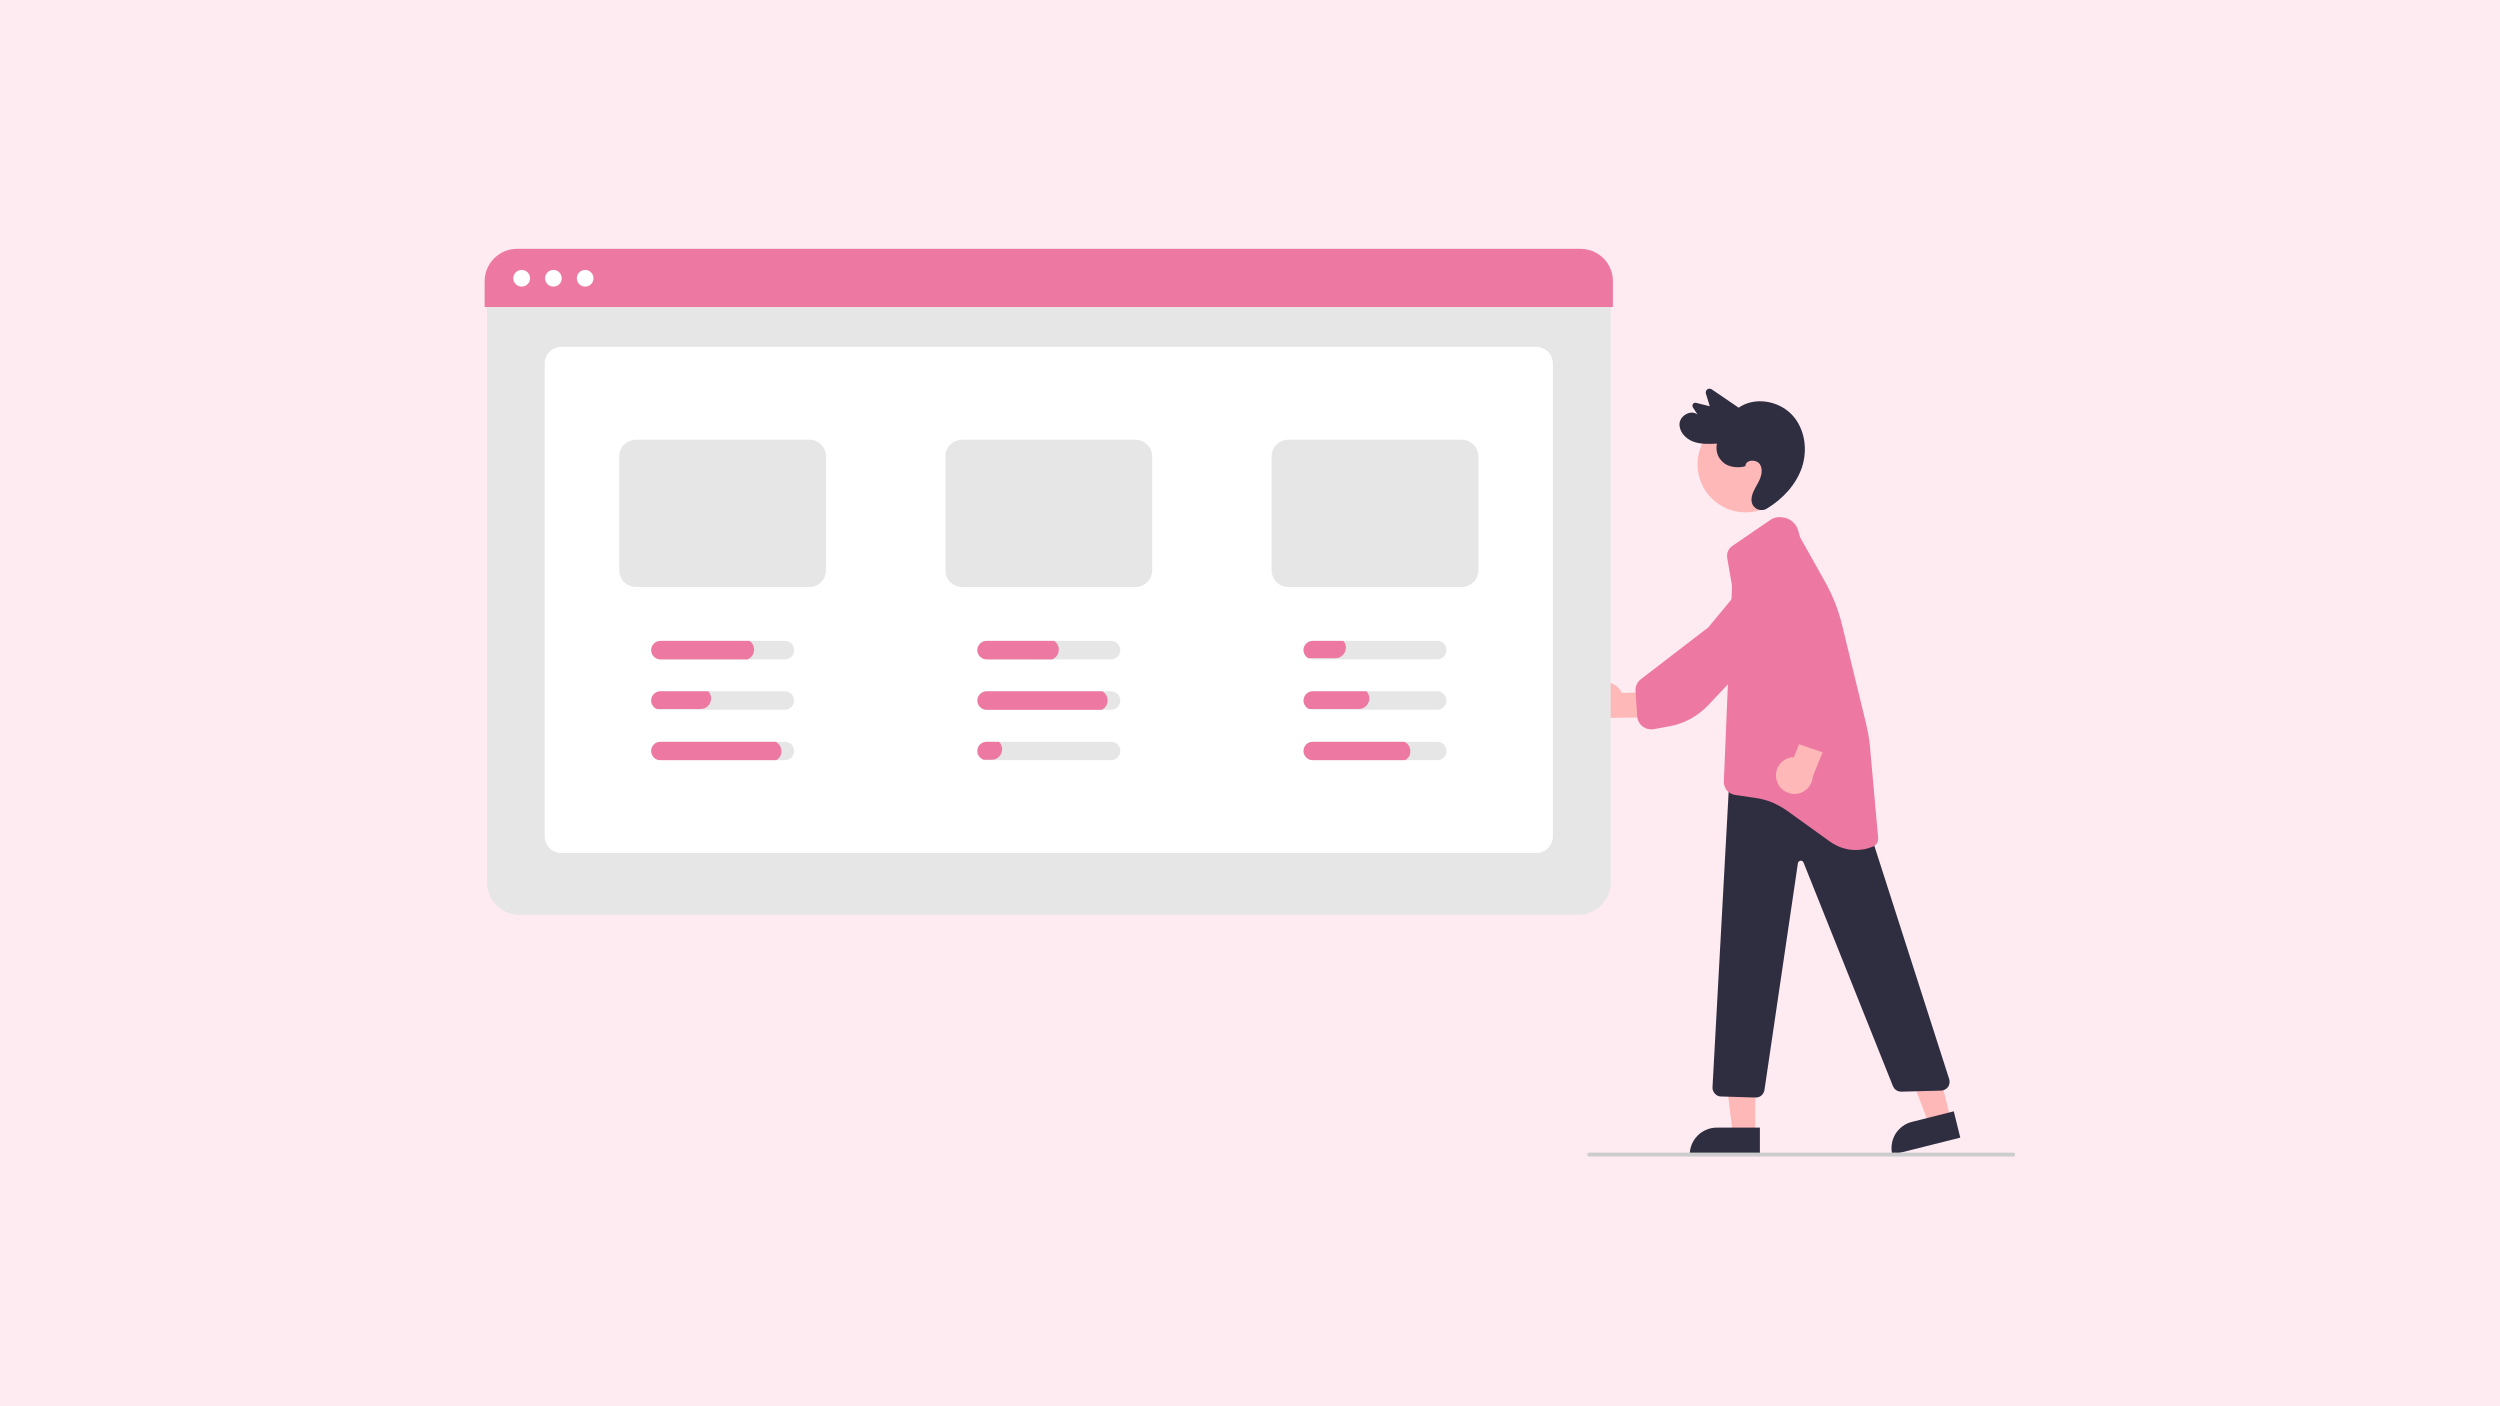 <svg version="1.2" xmlns="http://www.w3.org/2000/svg" viewBox="0 0 1920 1080" width="1920" height="1080"><style>.a{fill:#fdebf1}.b{fill:#ffb8b8}.c{fill:#ed78a1}.d{fill:#2f2e41}.e{fill:#e6e6e6}.f{fill:#fff}.g{fill:#ccc}</style><path class="a" d="m0 0h1920v1080h-1920z"/><path class="b" d="m1224.7 526.3c1.7-1.2 3.7-1.9 5.7-2.3 2-0.3 4.1-0.2 6.1 0.4 1.9 0.5 3.8 1.5 5.3 2.9 1.6 1.3 2.8 3 3.7 4.9l32.1-0.9 5.3 19.4-45.4 0.6c-3.3 1.2-6.8 1.2-10.1-0.1-3.2-1.3-5.8-3.7-7.4-6.7-1.6-3.1-2-6.7-1.1-10 0.9-3.4 2.9-6.3 5.8-8.2z"/><path class="c" d="m1260.8 557.3q-0.8-0.7-1.4-1.5-0.6-0.9-1-1.8-0.5-0.9-0.7-1.9-0.3-1-0.3-2l-1.3-19.3q-0.1-1.3 0.1-2.6 0.2-1.3 0.8-2.5 0.5-1.2 1.4-2.3 0.8-1 1.8-1.8l51.8-39.8 30.2-36.5c1.5-1.9 3.3-3.4 5.4-4.6 2.1-1.1 4.4-1.8 6.7-2.1 2.4-0.3 4.8-0.2 7.1 0.4 2.3 0.6 4.4 1.6 6.3 3 2.1 1.5 3.8 3.3 5.1 5.4 1.3 2.2 2.1 4.5 2.5 7 0.4 2.5 0.3 5-0.4 7.4-0.6 2.4-1.7 4.7-3.1 6.7l-35.1 46.8-25 26.5q-3 3.1-6.4 5.7-3.4 2.6-7.2 4.7-3.7 2-7.8 3.4-4 1.5-8.3 2.2l-12 2.2q-1.1 0.2-2.3 0.2-1.1-0.1-2.2-0.4-1.1-0.2-2.1-0.7-1-0.5-1.9-1.2-0.4-0.3-0.7-0.6z"/><path class="b" d="m1498.1 859.2l-16.6 4.1-24-62.2 24.6-6.1 16 64.2z"/><path class="d" d="m1468.4 861.6l32.1-8.1 5 20.2-52.2 13.1c-0.7-2.6-0.8-5.4-0.4-8.1 0.4-2.7 1.3-5.3 2.7-7.7 1.4-2.3 3.3-4.3 5.5-6 2.2-1.6 4.7-2.8 7.3-3.4z"/><path class="b" d="m1348 870.9h-17.2l-8.1-66.2h25.3v66.2z"/><path class="d" d="m1318.6 866h33v20.8h-53.9c0-2.7 0.6-5.4 1.6-8 1.1-2.5 2.6-4.8 4.5-6.7 2-2 4.3-3.5 6.8-4.5 2.5-1.1 5.2-1.6 8-1.6z"/><path class="b" d="m1340.5 393.5c-20.3 0-36.8-16.5-36.8-36.9 0-20.4 16.5-36.8 36.8-36.8 20.4 0 36.9 16.4 36.9 36.8 0 20.4-16.5 36.9-36.9 36.9z"/><path class="d" d="m1340.5 357.9c0-4.9 8.5-5.5 11.1-1.3 2.7 4.2 1 9.7-1.3 14-2.5 4.6-5.6 9.2-5.1 14.4 0.2 1.3 0.6 2.5 1.4 3.6 0.8 1 1.8 1.9 3 2.4 1.2 0.6 2.5 0.8 3.8 0.7 1.4 0 2.6-0.5 3.7-1.2 12.1-7.4 22.2-18.2 26.7-31.3 4.7-13.8 2.4-30.3-7.8-40.9-10.3-10.7-28.6-13.7-40.7-5.2l-20.7-14.1c-0.5-0.3-1.1-0.5-1.7-0.5-0.6 0-1.2 0.2-1.7 0.5-0.5 0.4-0.8 0.9-1 1.4-0.2 0.6-0.3 1.2-0.1 1.8l3 9.8-10.4-2.6q-0.7-0.2-1.4 0-0.7 0.3-1.1 0.8-0.4 0.6-0.4 1.3-0.1 0.7 0.3 1.3l3.6 5.6c-4.8-4-13.1 0.5-13.8 6.6-0.6 6.1 4.3 11.7 10.1 14 5.8 2.3 12.3 2 18.6 1.7q-0.5 2.3-0.3 4.6 0.2 2.3 1.1 4.5 0.9 2.1 2.5 3.8 1.5 1.8 3.5 3c5.4 3.1 12.9 2.4 15.1 1.3z"/><path class="d" d="m1348.4 842.9q-0.1 0-0.2 0l-26.5-0.8q-1.3 0-2.6-0.6-1.2-0.6-2.1-1.6-0.9-1-1.4-2.3-0.5-1.2-0.4-2.6l13.3-243.2 101.7 28.8 66.8 208.2c0.3 1 0.4 2.1 0.2 3.1-0.1 1-0.5 2-1.1 2.9-0.6 0.8-1.4 1.5-2.4 2-0.9 0.5-1.9 0.8-3 0.8l-30.5 0.8q-1 0-2-0.3-1-0.2-1.8-0.8-0.9-0.6-1.6-1.4-0.6-0.8-1-1.7l-68.7-171.8c-0.2-0.4-0.5-0.8-0.9-1.1-0.4-0.2-0.9-0.3-1.4-0.3-0.5 0.1-1 0.3-1.3 0.7-0.4 0.3-0.6 0.7-0.7 1.2l-25.7 174.3q-0.2 1.2-0.8 2.2-0.5 1.1-1.5 1.9-0.9 0.8-2 1.2-1.1 0.4-2.4 0.4z"/><path class="c" d="m1425.3 652.8q-2.7 0-5.4-0.4-2.6-0.5-5.2-1.3-2.5-0.8-4.9-2.1-2.4-1.2-4.6-2.8l-32.8-23.6q-2.7-1.9-5.6-3.5-2.9-1.6-5.9-2.9-3.1-1.2-6.3-2.1-3.2-0.9-6.5-1.3l-15.7-2.3q-1.8-0.3-3.4-1.2-1.6-0.9-2.8-2.3-1.2-1.4-1.7-3.2-0.6-1.7-0.6-3.5l6.3-150.4-3.7-21.4q-0.2-1.3-0.1-2.7 0.2-1.3 0.7-2.5 0.5-1.2 1.4-2.3 0.8-1 1.9-1.7l29.2-20q0.8-0.6 1.8-1 0.9-0.5 1.9-0.7 1-0.3 2.1-0.4 1-0.1 2 0l1.1 0.1q2.2 0.1 4.3 1 2.1 0.9 3.8 2.3 1.7 1.5 2.9 3.4 1.2 1.9 1.7 4.1l1.2 4.4 19.4 34.6q2.1 3.8 4 7.8 1.9 3.9 3.5 8 1.6 4.1 2.9 8.2 1.4 4.2 2.4 8.5l18.4 75.6q0.6 2.5 1.1 5 0.5 2.5 1 5 0.4 2.5 0.7 5 0.3 2.5 0.5 5.1l6.1 68q0.1 1.1-0.1 2.2-0.3 1.1-0.8 2-0.6 1-1.5 1.7-0.8 0.7-1.9 1.1-1.5 0.6-3.1 1.1-1.5 0.4-3.2 0.8-1.6 0.3-3.2 0.4-1.6 0.2-3.3 0.2z"/><path class="b" d="m1364.2 598.3c-0.4-2-0.3-4.1 0.1-6.1 0.5-2 1.5-3.9 2.7-5.5 1.3-1.6 3-2.9 4.8-3.8 1.8-0.9 3.9-1.4 5.9-1.4l11.8-29.9 19.9 2.7-17.2 42c-0.1 3.4-1.6 6.7-4 9.2-2.4 2.5-5.6 4-9.1 4.2-3.4 0.3-6.9-0.8-9.6-2.9-2.8-2.1-4.6-5.1-5.3-8.5z"/><path class="c" d="m1406.8 577.2q-0.9 0.4-1.9 0.6-1 0.3-2 0.3-1 0-2-0.1-1.1-0.1-2-0.5l-18.3-6.3q-1.2-0.4-2.3-1.2-1.2-0.7-2.1-1.7-0.9-0.9-1.5-2.1-0.6-1.2-1-2.4l-16.5-63.3-21.9-41.9c-1.1-2.1-1.8-4.4-2-6.8-0.3-2.4-0.1-4.7 0.6-7 0.6-2.3 1.7-4.5 3.1-6.3 1.5-1.9 3.2-3.5 5.3-4.8 2.1-1.3 4.5-2.1 6.9-2.5 2.5-0.3 5-0.2 7.4 0.4 2.5 0.6 4.7 1.7 6.7 3.2 2 1.5 3.7 3.4 4.9 5.6l29.5 50.5 14.7 33.3q1.7 3.9 2.8 8.1 1 4.2 1.4 8.4 0.5 4.3 0.2 8.6-0.3 4.3-1.2 8.5l-2.7 11.9q-0.3 1.1-0.7 2.2-0.5 1-1.2 1.9-0.7 0.9-1.5 1.7-0.9 0.7-1.9 1.3-0.4 0.2-0.8 0.4z"/><path class="e" d="m1212.2 702.5h-813.5c-3.2 0-6.4-0.7-9.4-1.9-3-1.2-5.8-3.1-8.1-5.4-2.3-2.3-4.1-5-5.3-8-1.3-3-1.9-6.2-1.9-9.5v-458.7h863v458.7c0 3.3-0.7 6.5-1.9 9.5-1.3 3-3.1 5.7-5.4 8-2.3 2.3-5 4.2-8 5.4-3 1.2-6.2 1.9-9.5 1.9z"/><path class="f" d="m1179.9 655.1h-748.8c-1.7 0-3.3-0.3-4.9-1-1.5-0.6-2.9-1.5-4.1-2.7-1.2-1.2-2.1-2.6-2.8-4.2-0.6-1.5-1-3.2-1-4.8v-363.2c0-1.7 0.4-3.4 1-4.9 0.7-1.6 1.6-3 2.8-4.1 1.2-1.2 2.6-2.2 4.1-2.8 1.6-0.6 3.2-1 4.9-1h748.8c1.6 0 3.3 0.4 4.8 1 1.6 0.6 3 1.6 4.2 2.8 1.2 1.1 2.1 2.5 2.7 4.1 0.7 1.5 1 3.2 1 4.9v363.2c0 1.6-0.3 3.3-1 4.8-0.6 1.6-1.5 3-2.7 4.2-1.2 1.2-2.6 2.1-4.2 2.7-1.5 0.7-3.2 1-4.8 1z"/><path class="c" d="m1238.7 235.8h-866.5v-19.9c0-3.3 0.7-6.5 1.9-9.5 1.3-3 3.1-5.7 5.4-8 2.3-2.3 5-4.1 8-5.4 3-1.2 6.2-1.9 9.5-1.9h817c3.2 0 6.4 0.7 9.4 1.9 3 1.3 5.8 3.1 8.1 5.4 2.3 2.3 4.1 5 5.3 8 1.3 3 1.9 6.2 1.9 9.5z"/><path class="e" d="m621.6 337.7h-133.3c-1.6 0-3.3 0.3-4.8 1-1.6 0.6-3 1.6-4.2 2.7-1.2 1.2-2.1 2.6-2.7 4.2-0.7 1.5-1 3.2-1 4.9v87.6c0 1.6 0.3 3.3 1 4.8 0.6 1.6 1.5 3 2.7 4.2 1.2 1.1 2.6 2.1 4.2 2.7 1.5 0.7 3.2 1 4.8 1h133.3c1.7 0 3.3-0.3 4.9-1 1.5-0.6 2.9-1.6 4.1-2.7 1.2-1.2 2.2-2.6 2.8-4.2 0.6-1.5 1-3.2 1-4.8v-87.6c0-1.7-0.4-3.4-1-4.9-0.6-1.6-1.6-3-2.8-4.2-1.2-1.1-2.6-2.1-4.1-2.7-1.6-0.7-3.2-1-4.9-1z"/><path class="e" d="m872.1 337.7h-133.3c-1.6 0-3.3 0.3-4.8 1-1.6 0.6-3 1.6-4.2 2.7-1.2 1.2-2.1 2.6-2.7 4.2-0.7 1.5-1 3.2-1 4.9v87.6c0 1.6 0.3 3.3 1 4.8 0.6 1.6 1.5 3 2.7 4.2 1.2 1.1 2.6 2.1 4.2 2.7 1.5 0.7 3.2 1 4.8 1h133.3c1.7 0 3.3-0.3 4.9-1 1.5-0.6 2.9-1.6 4.1-2.7 1.2-1.2 2.2-2.6 2.8-4.2 0.6-1.5 1-3.2 1-4.8v-87.6c0-1.7-0.4-3.4-1-4.9-0.6-1.6-1.6-3-2.8-4.2-1.2-1.1-2.6-2.1-4.1-2.7-1.6-0.7-3.2-1-4.9-1z"/><path class="e" d="m1122.6 337.7h-133.3c-1.6 0-3.3 0.3-4.8 1-1.6 0.6-3 1.6-4.2 2.7-1.2 1.2-2.1 2.6-2.7 4.2-0.7 1.5-1 3.2-1 4.9v87.6c0 1.6 0.3 3.3 1 4.8 0.6 1.6 1.5 3 2.7 4.2 1.2 1.1 2.6 2.1 4.2 2.7 1.5 0.7 3.2 1 4.8 1h133.3c1.7 0 3.3-0.3 4.9-1 1.5-0.6 2.9-1.6 4.1-2.7 1.2-1.2 2.2-2.6 2.8-4.2 0.6-1.5 1-3.2 1-4.8v-87.6c0-1.7-0.4-3.4-1-4.9-0.6-1.6-1.6-3-2.8-4.2-1.2-1.1-2.6-2.1-4.1-2.7-1.6-0.7-3.2-1-4.9-1z"/><path class="e" d="m602.8 492.2h-95.6c-1.9 0-3.7 0.7-5 2.1-1.3 1.3-2.1 3.1-2.1 5 0 1.9 0.8 3.7 2.1 5 1.3 1.3 3.1 2.1 5 2.1h95.6c1.8 0 3.6-0.8 5-2.1 1.3-1.3 2.1-3.1 2.1-5 0-1.9-0.8-3.7-2.1-5-1.4-1.4-3.2-2.1-5-2.1z"/><path class="e" d="m602.8 530.9h-95.6c-1.6 0-3.2 0.6-4.5 1.6-1.2 1-2.1 2.4-2.4 4-0.4 1.6-0.2 3.3 0.6 4.7 0.7 1.5 1.9 2.6 3.4 3.3q0.3 0.1 0.7 0.3 0.3 0.1 0.7 0.1 0.4 0.1 0.7 0.2 0.4 0 0.8 0h95.6c1.8 0 3.6-0.7 5-2.1 1.3-1.3 2.1-3.1 2.1-5 0-1.9-0.8-3.7-2.1-5-1.4-1.3-3.2-2.1-5-2.1z"/><path class="e" d="m602.8 569.7h-95.6c-1.9 0-3.7 0.7-5 2-1.3 1.4-2.1 3.2-2.1 5.1 0 1.8 0.8 3.6 2.1 5 1.3 1.3 3.1 2 5 2h95.6c1.8 0 3.6-0.7 5-2 1.3-1.4 2.1-3.2 2.1-5 0-1.9-0.8-3.7-2.1-5.1-1.4-1.3-3.2-2-5-2z"/><path class="e" d="m853.3 492.2h-95.6c-1.9 0-3.7 0.7-5 2.1-1.3 1.3-2.1 3.1-2.1 5 0 1.9 0.8 3.7 2.1 5 1.3 1.3 3.1 2.1 5 2.1h95.6c1.8 0 3.6-0.8 5-2.1 1.3-1.3 2.1-3.1 2.1-5 0-1.9-0.8-3.7-2.1-5-1.4-1.4-3.2-2.1-5-2.1z"/><path class="e" d="m853.3 530.9h-95.6c-1.9 0-3.7 0.8-5 2.1-1.3 1.3-2.1 3.1-2.1 5 0 1.9 0.8 3.7 2.1 5 1.3 1.4 3.1 2.1 5 2.1h95.6c1.8 0 3.6-0.7 5-2.1 1.3-1.3 2.1-3.1 2.1-5 0-1.9-0.8-3.7-2.1-5-1.4-1.3-3.2-2.1-5-2.1z"/><path class="e" d="m853.3 569.7h-95.6c-1.7 0-3.3 0.6-4.6 1.7-1.3 1-2.1 2.6-2.4 4.2-0.3 1.7 0.1 3.4 0.9 4.8 0.9 1.5 2.3 2.5 3.9 3.1q0.2 0.1 0.5 0.1 0.3 0.1 0.6 0.2 0.2 0 0.5 0 0.3 0 0.6 0h95.6c1.8 0 3.6-0.7 5-2 1.3-1.4 2.1-3.2 2.1-5 0-1.9-0.8-3.7-2.1-5.1-1.4-1.3-3.2-2-5-2z"/><path class="e" d="m1103.8 492.2h-95.6c-1.9 0-3.7 0.7-5 2.1-1.3 1.3-2.1 3.1-2.1 5 0 1.9 0.8 3.7 2.1 5 1.3 1.3 3.1 2.1 5 2.1h95.6c1.8 0 3.6-0.8 5-2.1 1.3-1.3 2.1-3.1 2.1-5 0-1.9-0.8-3.7-2.1-5-1.4-1.4-3.2-2.1-5-2.1z"/><path class="e" d="m1103.8 530.9h-95.6c-1.6 0-3.2 0.6-4.5 1.6-1.2 1-2.1 2.4-2.4 4-0.4 1.6-0.2 3.3 0.6 4.7 0.7 1.5 1.9 2.6 3.4 3.3q0.3 0.1 0.7 0.3 0.3 0.1 0.7 0.1 0.4 0.1 0.7 0.2 0.4 0 0.8 0h95.6c1.8 0 3.6-0.7 5-2.1 1.3-1.3 2.1-3.1 2.1-5 0-1.9-0.8-3.7-2.1-5-1.4-1.3-3.2-2.1-5-2.1z"/><path class="e" d="m1103.8 569.7h-95.6c-1.9 0-3.7 0.7-5 2-1.3 1.4-2.1 3.2-2.1 5.1 0 1.8 0.8 3.6 2.1 5 1.3 1.3 3.1 2 5 2h95.6c1.8 0 3.6-0.7 5-2 1.3-1.4 2.1-3.2 2.1-5 0-1.9-0.8-3.7-2.1-5.1-1.4-1.3-3.2-2-5-2z"/><path class="f" d="m400.6 220.1c-3.5 0-6.4-2.8-6.4-6.4 0-3.5 2.9-6.4 6.4-6.4 3.6 0 6.5 2.9 6.5 6.4 0 3.6-2.9 6.4-6.5 6.4z"/><path class="f" d="m425 220.1c-3.5 0-6.4-2.8-6.4-6.4 0-3.5 2.9-6.4 6.4-6.4 3.6 0 6.4 2.9 6.4 6.4 0 3.6-2.8 6.4-6.4 6.4z"/><path class="f" d="m449.4 220.1c-3.5 0-6.4-2.8-6.4-6.4 0-3.5 2.9-6.4 6.4-6.4 3.6 0 6.4 2.9 6.4 6.4 0 3.6-2.8 6.4-6.4 6.4z"/><path class="c" d="m575.6 492.2h-68.4c-1.9 0-3.7 0.7-5 2.1-1.3 1.3-2.1 3.1-2.1 5 0 1.9 0.8 3.7 2.1 5 1.3 1.3 3.1 2.1 5 2.1h66.9c1.4-0.6 2.6-1.5 3.5-2.7 0.8-1.1 1.4-2.5 1.5-4 0.2-1.4-0.1-2.9-0.7-4.2-0.6-1.4-1.6-2.5-2.8-3.3z"/><path class="c" d="m544 530.9h-36.8c-1.6 0-3.2 0.6-4.5 1.6-1.2 1-2.1 2.4-2.4 4-0.4 1.6-0.2 3.3 0.6 4.7 0.7 1.5 1.9 2.6 3.4 3.3h33.8q1.6 0 3.1-0.6 1.5-0.7 2.6-1.8 1.1-1.1 1.7-2.6 0.6-1.5 0.7-3.1 0-0.7-0.2-1.5-0.1-0.7-0.4-1.4-0.3-0.7-0.7-1.4-0.4-0.6-0.9-1.2z"/><path class="c" d="m595.6 569.7h-88.4c-1.9 0-3.7 0.7-5 2-1.3 1.4-2.1 3.2-2.1 5.1 0 1.8 0.8 3.6 2.1 5 1.3 1.3 3.1 2 5 2h89c1.2-0.7 2.3-1.8 3-3 0.7-1.3 1-2.8 0.9-4.2 0-1.5-0.5-2.9-1.3-4.1-0.8-1.2-1.9-2.2-3.2-2.8z"/><path class="c" d="m1031.7 492.2h-23.5c-1.6 0-3.1 0.5-4.3 1.5-1.3 0.9-2.2 2.3-2.6 3.8-0.4 1.5-0.2 3.1 0.4 4.6 0.6 1.4 1.7 2.6 3 3.4h20.9q1.6 0 3.1-0.6 1.5-0.7 2.6-1.8 1.1-1.1 1.7-2.6 0.6-1.5 0.7-3.1 0-0.7-0.2-1.4-0.1-0.7-0.3-1.4-0.3-0.6-0.6-1.2-0.4-0.7-0.9-1.2z"/><path class="c" d="m1049.5 530.9h-41.3c-1.6 0-3.2 0.6-4.5 1.6-1.2 1-2.1 2.4-2.4 4-0.4 1.6-0.2 3.3 0.6 4.7 0.7 1.5 1.9 2.6 3.4 3.3h38.3q1.6 0 3.1-0.6 1.5-0.7 2.6-1.8 1.1-1.1 1.7-2.6 0.6-1.5 0.7-3.1 0-0.7-0.2-1.5-0.1-0.7-0.4-1.4-0.3-0.7-0.7-1.4-0.4-0.6-0.9-1.2z"/><path class="c" d="m1078.6 569.7h-70.4c-1.9 0-3.7 0.7-5 2-1.3 1.4-2.1 3.2-2.1 5.1 0 1.8 0.8 3.6 2.1 5 1.3 1.3 3.1 2 5 2h71c1.2-0.7 2.3-1.8 3-3 0.7-1.3 1-2.8 0.9-4.2 0-1.5-0.5-2.9-1.3-4.1-0.8-1.2-1.9-2.2-3.2-2.8z"/><path class="c" d="m846.6 530.9h-88.9c-1.9 0-3.7 0.8-5 2.1-1.3 1.3-2.1 3.1-2.1 5 0 1.9 0.8 3.7 2.1 5 1.3 1.4 3.1 2.1 5 2.1h88.5c1.3-0.6 2.4-1.6 3.2-2.9 0.8-1.2 1.2-2.6 1.2-4.1 0.1-1.4-0.3-2.9-1-4.1-0.7-1.3-1.7-2.3-3-3.1z"/><path class="c" d="m767.2 569.7h-9.5c-1.7 0-3.3 0.6-4.6 1.7-1.3 1-2.1 2.6-2.4 4.2-0.3 1.7 0.1 3.4 0.9 4.8 0.9 1.5 2.3 2.5 3.9 3.1h6.1q1.6 0 3.1-0.6 1.5-0.7 2.6-1.8 1.1-1.1 1.7-2.6 0.6-1.5 0.7-3.1 0-0.8-0.2-1.6-0.2-0.8-0.5-1.5-0.3-0.8-0.7-1.4-0.5-0.7-1.1-1.2z"/><path class="c" d="m809.6 492.2h-51.9c-1.9 0-3.7 0.7-5 2.1-1.3 1.3-2.1 3.1-2.1 5 0 1.9 0.8 3.7 2.1 5 1.3 1.3 3.1 2.1 5 2.1h50.4c1.4-0.6 2.6-1.5 3.5-2.7 0.8-1.1 1.4-2.5 1.5-4 0.2-1.4-0.1-2.9-0.7-4.2-0.6-1.4-1.6-2.5-2.8-3.3z"/><path class="g" d="m1546.1 888.2h-325.5c-0.4 0-0.8-0.1-1.1-0.4-0.2-0.3-0.4-0.7-0.4-1.1 0-0.4 0.2-0.7 0.4-1 0.3-0.3 0.7-0.5 1.1-0.5h325.5c0.4 0 0.8 0.2 1.1 0.5 0.2 0.3 0.4 0.6 0.4 1 0 0.4-0.2 0.8-0.4 1.1-0.3 0.3-0.7 0.4-1.1 0.4z"/></svg>